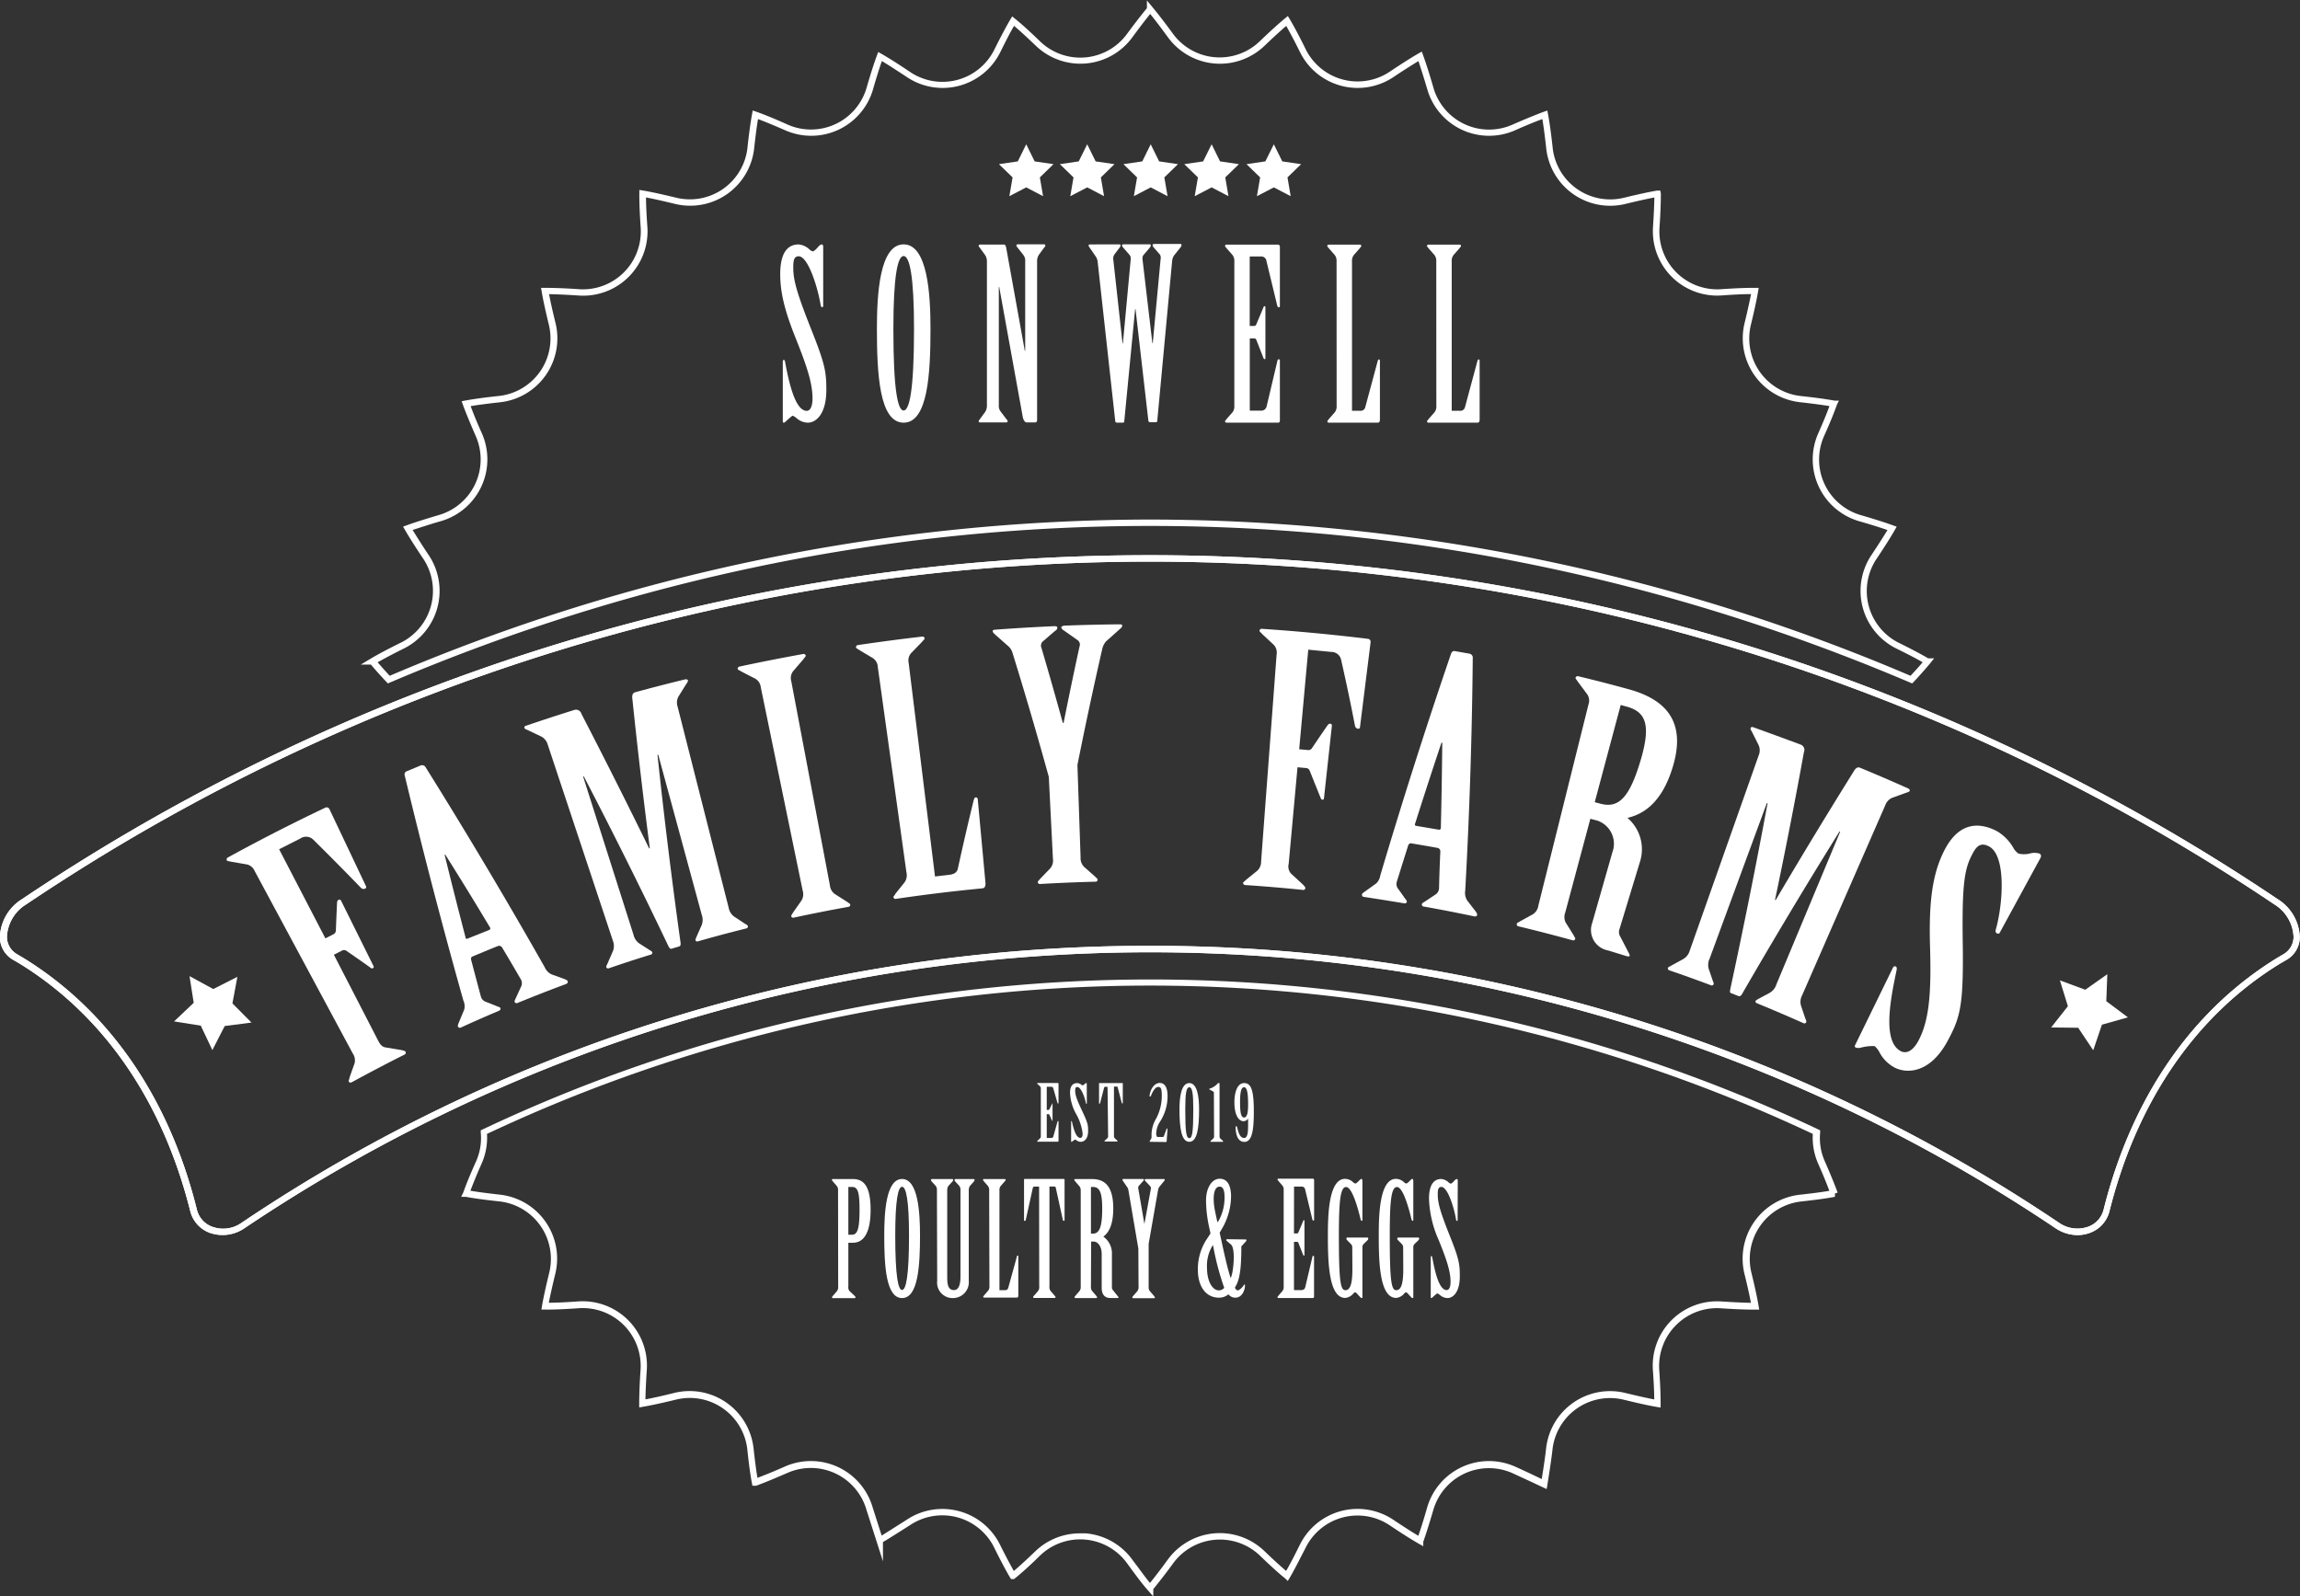 <svg id="Layer_1" data-name="Layer 1" xmlns="http://www.w3.org/2000/svg" viewBox="0 0 357.52 248.18"><rect x="0" y="0" width="357.52" height="248.18" fill="#333333" stroke="none"/><defs><style>.cls-1{fill:#fff;}</style></defs><title>logo_white</title><path class="cls-1" d="M324.19,243.63a6.17,6.17,0,0,1-3.43-1.07,252.38,252.38,0,0,0-281.52,0,6,6,0,0,1-5.42.71,4.84,4.84,0,0,1-3-3.34c-4.31-17.18-13.51-30.51-26.6-38.55l-1-.58a4.08,4.08,0,0,1-2-3.51,7.25,7.25,0,0,1,3.48-5.91h0a314.12,314.12,0,0,1,350.55,0,7.25,7.25,0,0,1,3.48,5.91,4.08,4.08,0,0,1-2,3.51l-1,.58c-13.09,8-22.29,21.37-26.59,38.55a4.83,4.83,0,0,1-3,3.34A5.58,5.58,0,0,1,324.19,243.63ZM180,198.66a252.45,252.45,0,0,1,141.32,43.07,5,5,0,0,0,4.51.6,3.79,3.79,0,0,0,2.4-2.65c4.37-17.44,13.72-31,27-39.15l1-.59a3.11,3.11,0,0,0,1.53-2.68,6.25,6.25,0,0,0-3-5.05,313.11,313.11,0,0,0-349.44,0h0a6.25,6.25,0,0,0-3,5.05,3.11,3.11,0,0,0,1.53,2.68l1,.59c13.32,8.18,22.67,21.72,27,39.16a3.79,3.79,0,0,0,2.4,2.65,4.94,4.94,0,0,0,4.51-.6A252.45,252.45,0,0,1,180,198.66Z" transform="translate(-1.24 -51.62)"/><path class="cls-1" d="M324.19,243.63a6.17,6.17,0,0,1-3.43-1.07,252.38,252.38,0,0,0-281.52,0,6,6,0,0,1-5.42.71,4.84,4.84,0,0,1-3-3.34c-4.31-17.18-13.51-30.51-26.6-38.55l-1-.58a4.08,4.08,0,0,1-2-3.51,7.25,7.25,0,0,1,3.48-5.91h0a314.12,314.12,0,0,1,350.55,0,7.25,7.25,0,0,1,3.48,5.91,4.08,4.08,0,0,1-2,3.51l-1,.58c-13.09,8-22.29,21.37-26.59,38.55a4.83,4.83,0,0,1-3,3.34A5.58,5.58,0,0,1,324.19,243.63ZM180,198.66a252.45,252.45,0,0,1,141.32,43.07,5,5,0,0,0,4.51.6,3.79,3.79,0,0,0,2.4-2.65c4.37-17.44,13.72-31,27-39.15l1-.59a3.11,3.11,0,0,0,1.53-2.68,6.25,6.25,0,0,0-3-5.05,313.11,313.11,0,0,0-349.44,0h0a6.25,6.25,0,0,0-3,5.05,3.11,3.11,0,0,0,1.53,2.68l1,.59c13.32,8.18,22.67,21.72,27,39.16a3.79,3.79,0,0,0,2.4,2.65,4.94,4.94,0,0,0,4.51-.6A252.45,252.45,0,0,1,180,198.66Z" transform="translate(-1.24 -51.62)"/><path class="cls-1" d="M298.47,157.87l-.32-.14c-76.19-32.46-160.11-32.46-236.3,0l-.32.14-.24-.26c-1-1.05-1.79-1.95-2.39-2.67H57.32l1.55-.93c1.09-.65,2.69-1.5,4.64-2.46a9,9,0,0,0,3.5-13.1c-1.2-1.79-2.18-3.33-2.82-4.45l-.3-.51.56-.2c1.22-.45,3-1,5-1.6a9,9,0,0,0,5.74-12.28c-.87-2-1.56-3.67-2-4.87L73,114l.57-.11c1.25-.23,3-.48,5.2-.71a9,9,0,0,0,7.78-11.1c-.51-2.1-.9-3.87-1.11-5.13l-.1-.58H86c1.26,0,3.07.06,5.23.21a9,9,0,0,0,9.6-9.6c-.15-2.16-.22-4-.21-5.24v-.59l.58.09c1.26.21,3,.6,5.13,1.11a9,9,0,0,0,11.1-7.78c.23-2.15.48-3.95.71-5.2l.11-.57.55.19c1.2.42,2.88,1.1,4.87,2a9,9,0,0,0,12.28-5.74c.6-2.07,1.15-3.81,1.6-5l.2-.55.51.29c1.11.63,2.65,1.61,4.45,2.82a9,9,0,0,0,13.1-3.49c1-2,1.82-3.56,2.47-4.65l.3-.5.45.37c1,.8,2.32,2,3.89,3.52a9,9,0,0,0,13.51-1.17c1.2-1.64,2.27-3,3.09-4v-1.2l.88,1.06c.83,1,1.94,2.43,3.2,4.16A9,9,0,0,0,197.1,58c1.56-1.5,2.91-2.72,3.88-3.52l.45-.37.3.5c.64,1.08,1.5,2.68,2.46,4.64a9,9,0,0,0,13.1,3.5c1.79-1.2,3.33-2.18,4.45-2.82l.51-.29.2.56c.44,1.21,1,2.94,1.59,5A9,9,0,0,0,236.34,71c2-.88,3.68-1.56,4.87-2l.55-.19.11.57c.24,1.25.48,3,.72,5.2a9,9,0,0,0,11.1,7.78c2.09-.51,3.86-.9,5.13-1.11h.5l.09.49c0,1.27-.06,3.08-.21,5.24a9,9,0,0,0,9.6,9.6c2.17-.15,4-.22,5.23-.21h.59l-.1.58c-.21,1.25-.59,3-1.11,5.14a9,9,0,0,0,7.78,11.1c2.15.23,3.95.48,5.2.71h.7l-.32.66c-.42,1.19-1.1,2.88-2,4.87a9,9,0,0,0,5.74,12.28c2.07.6,3.8,1.15,5,1.59l.56.2-.3.52c-.64,1.13-1.62,2.67-2.82,4.46a9,9,0,0,0,3.5,13.1c1.88.93,3.44,1.75,4.52,2.39h.92l-.66.82c-.62.75-1.47,1.72-2.54,2.86ZM180,132.39a301.86,301.86,0,0,1,118.22,24.29c.75-.8,1.38-1.5,1.88-2.1-1-.59-2.42-1.32-4.07-2.13a10,10,0,0,1-3.88-14.55c1-1.51,1.86-2.84,2.48-3.88-1.15-.4-2.65-.87-4.39-1.37A10,10,0,0,1,283.87,119c.74-1.68,1.34-3.13,1.75-4.25-1.23-.2-2.77-.4-4.55-.6a10,10,0,0,1-8.64-12.33c.43-1.77.77-3.31,1-4.48-1.19,0-2.75.08-4.56.21A10,10,0,0,1,258.19,86.9c.12-1.82.19-3.38.21-4.58-1.14.22-2.69.56-4.48,1a10,10,0,0,1-12.33-8.64c-.2-1.81-.4-3.37-.6-4.55-1.12.41-2.57,1-4.25,1.75a10,10,0,0,1-13.64-6.38c-.51-1.75-1-3.25-1.37-4.39-1,.62-2.37,1.47-3.87,2.48a10,10,0,0,1-14.55-3.88c-.81-1.65-1.54-3-2.13-4.06-.91.77-2.06,1.83-3.38,3.09a10,10,0,0,1-15-1.31c-1.06-1.45-2-2.7-2.77-3.64-.77.95-1.72,2.19-2.78,3.64a10,10,0,0,1-15,1.3c-1.32-1.26-2.47-2.32-3.38-3.09-.59,1-1.32,2.42-2.13,4.07a10,10,0,0,1-14.55,3.88c-1.51-1-2.84-1.86-3.87-2.48-.4,1.14-.87,2.65-1.37,4.39a10,10,0,0,1-13.64,6.38c-1.67-.73-3.12-1.33-4.24-1.75-.2,1.18-.4,2.73-.6,4.54a10,10,0,0,1-12.34,8.64c-1.76-.43-3.29-.77-4.47-1,0,1.19.08,2.76.21,4.57A10,10,0,0,1,91.15,97.56c-1.82-.12-3.38-.19-4.56-.21.22,1.18.56,2.71,1,4.48a10,10,0,0,1-8.64,12.33c-1.81.2-3.37.4-4.55.6.41,1.12,1,2.57,1.75,4.24a10,10,0,0,1-6.38,13.64c-1.74.5-3.24,1-4.39,1.37.62,1,1.47,2.37,2.48,3.88A10,10,0,0,1,64,152.45c-1.64.81-3,1.54-4.06,2.13.51.59,1.14,1.3,1.88,2.1A301.93,301.93,0,0,1,180,132.39Z" transform="translate(-1.24 -51.62)"/><polygon class="cls-1" points="84.74 45.23 84.75 45.23 84.75 45.23 84.74 45.23"/><polygon class="cls-1" points="84.75 45.73 84.74 44.73 84.75 44.73 84.75 45.73"/><path class="cls-1" d="M180.5,299.8l-.87-1c-.89-1-1.87-2.34-3-3.88l-.21-.29a9,9,0,0,0-13.51-1.18C161.34,295,160,296.2,159,297l-.14.11h-.46l-.15-.24c-.65-1.09-1.5-2.69-2.46-4.64a9,9,0,0,0-13.1-3.5c-2.43,1.54-3.6,2.28-4.2,2.62v3l-2.56-8a9,9,0,0,0-12.28-5.75c-2,.87-3.67,1.56-4.87,2l-.17,0h-.41l-.08-.41c-.24-1.25-.48-3-.71-5.2a9,9,0,0,0-11.1-7.78c-2.09.51-3.87.9-5.13,1.11l-.58.1v-.59c0-1.26.06-3.08.21-5.24a9,9,0,0,0-9.6-9.59c-2.16.15-4,.23-5.23.21H85.4l.09-.58c.22-1.26.6-3,1.12-5.13a9,9,0,0,0-7.78-11.11c-2.16-.23-4-.48-5.2-.71h-.7l.32-.66c.42-1.2,1.1-2.88,2-4.87a8.88,8.88,0,0,0,.72-4.46l0-.35.32-.15a242.8,242.8,0,0,1,207.56,0l.32.15,0,.35a8.88,8.88,0,0,0,.72,4.46c.88,2,1.56,3.68,2,4.87l-.42.15,0,.51c-1.25.24-3,.48-5.2.72a9,9,0,0,0-7.78,11.1c.52,2.11.9,3.88,1.11,5.14l.1.58H274c-1.26,0-3.07-.06-5.24-.21a9,9,0,0,0-9.6,9.6c.15,2.17.22,4,.21,5.24v.59l-.58-.09c-1.26-.21-3-.6-5.12-1.12a9,9,0,0,0-11.11,7.78c-.22,2-.79,5.42-.79,5.45l-.11.65-.59-.27-1.36-.64c-1-.47-2.16-1-3.39-1.57a9,9,0,0,0-12.28,5.74c-.59,2-1.13,3.73-1.56,4.93V292l-.75-.42c-1.13-.65-2.67-1.62-4.45-2.82a9,9,0,0,0-13.1,3.5c-1,1.94-1.81,3.55-2.46,4.64l-.3.5L201,297c-1-.8-2.32-2-3.89-3.52a9,9,0,0,0-13.51,1.18c-1.2,1.65-2.27,3-3.08,4ZM169.15,290c.29,0,.58,0,.87,0a10,10,0,0,1,7.21,4.06l.21.29c1,1.3,1.8,2.46,2.56,3.36.76-.94,1.72-2.19,2.78-3.65a10,10,0,0,1,15-1.31c1.32,1.27,2.48,2.33,3.38,3.09.59-1,1.32-2.43,2.13-4.06a10,10,0,0,1,14.55-3.88c1.5,1,2.83,1.86,3.87,2.48.4-1.14.87-2.64,1.37-4.39a10,10,0,0,1,13.64-6.38c1.24.55,2.42,1.11,3.42,1.59l.75.36c.18-1.08.52-3.29.68-4.74a10,10,0,0,1,12.34-8.64c1.76.43,3.29.77,4.47,1,0-1.19-.08-2.75-.21-4.57a10,10,0,0,1,10.67-10.66c1.82.12,3.38.19,4.57.21-.22-1.17-.56-2.71-1-4.48a10,10,0,0,1,8.65-12.33c1.81-.2,3.37-.4,4.54-.6-.41-1.12-1-2.57-1.75-4.25a10,10,0,0,1-.82-4.6,241.78,241.78,0,0,0-206.09,0,9.85,9.85,0,0,1-.83,4.6c-.74,1.67-1.33,3.13-1.75,4.24,1.22.2,2.76.4,4.55.6a10,10,0,0,1,8.64,12.34c-.43,1.76-.77,3.29-1,4.47,1.19,0,2.76-.08,4.57-.21a10,10,0,0,1,10.66,10.66c-.12,1.82-.19,3.38-.21,4.57,1.18-.22,2.71-.56,4.47-1a10,10,0,0,1,12.34,8.65c.2,1.81.4,3.37.6,4.55,1.12-.42,2.57-1,4.25-1.75A10,10,0,0,1,136.9,286l1.39,4.35,3.87-2.45a10,10,0,0,1,14.54,3.89c.81,1.64,1.54,3,2.13,4.06.91-.77,2.06-1.83,3.38-3.1A10,10,0,0,1,169.15,290Z" transform="translate(-1.24 -51.62)"/><path class="cls-1" d="M129.2,99.18a.17.17,0,0,1-.19.19c-.09,0-.16-.11-.19-.26-.5-3-2-7.65-3.43-7.65-.78,0-.84.78-.84,1.74,0,1.81.41,3.62,2.71,9.42,2.18,5.47,2.43,6.69,2.43,9.61,0,3.92-1.72,5.1-2.87,5.1a2.68,2.68,0,0,1-1.75-.7c-.34-.26-.53-.37-.62-.37s-.37.26-1,.81c-.12.11-.25.26-.37.26s-.16-.07-.16-.18v-9.31c0-.11,0-.26.16-.26s.16.15.19.26c.56,3,1.53,7.65,3.37,7.65.59,0,.9-.78.9-1.92,0-2.48-.94-5.17-2.71-9.61-1.68-4.21-2.31-7-2.31-9.72,0-3.51,1.28-4.62,2.87-4.62a2.86,2.86,0,0,1,1.75.85,1,1,0,0,0,.47.22c.12,0,.44-.26.72-.59s.47-.48.65-.48.22.19.22.41Z" transform="translate(-1.24 -51.62)"/><path class="cls-1" d="M145.88,102.73c0,7-.41,14.6-4.18,14.6s-4.15-7.61-4.15-14.6c0-5.32.41-13.12,4.15-13.12S145.88,97.41,145.88,102.73Zm-5.77,0c0,9.61.69,12.71,1.59,12.71s1.62-3.1,1.62-12.71c0-8.2-.69-11.31-1.62-11.31S140.11,94.56,140.11,102.77Z" transform="translate(-1.24 -51.62)"/><path class="cls-1" d="M154.65,92.27a1.78,1.78,0,0,0-.28-1l-.78-1.07c-.06-.11-.22-.22-.22-.37a.19.19,0,0,1,.19-.19h3.74c.22,0,.31.26.37.63l2.87,15.89h.06V92.27a1.42,1.42,0,0,0-.28-1l-.87-1.11c-.06-.11-.22-.22-.22-.37a.19.19,0,0,1,.19-.19h4.12a.19.19,0,0,1,.19.19c0,.15-.12.26-.22.37l-.78,1.07a1.78,1.78,0,0,0-.28,1v24.65c0,.26-.09.41-.31.41h-1.31c-.28,0-.53-.37-.62-.92l-3.65-20.14h-.06v18.4a1.42,1.42,0,0,0,.31,1l.84,1.11c.09.11.22.22.22.37a.19.19,0,0,1-.19.18h-4.12a.19.19,0,0,1-.19-.18c0-.15.16-.26.22-.37l.78-1.07a1.78,1.78,0,0,0,.28-1Z" transform="translate(-1.24 -51.62)"/><path class="cls-1" d="M175.17,89.61c.12,0,.25,0,.25.15a.54.54,0,0,1-.16.37l-.81,1.07a1.16,1.16,0,0,0-.16.74L175.73,105h.06L177,91.94a.91.91,0,0,0-.16-.67l-1-1.15a.59.59,0,0,1-.19-.37c0-.11.09-.15.25-.15h4c.13,0,.22,0,.22.15a.61.61,0,0,1-.19.41l-1,1.18a1.1,1.1,0,0,0-.09.63l1.53,13h.06l1.22-13.08a1,1,0,0,0-.09-.67l-1-1.15a.55.55,0,0,1-.16-.37c0-.11.16-.15.28-.15h4c.12,0,.22,0,.22.15a.51.51,0,0,1-.12.33l-1.06,1.33a1.91,1.91,0,0,0-.28.85l-2.31,24.83c0,.15-.09.22-.25.22H180a.25.25,0,0,1-.25-.22l-2-17.37h-.06L176,117.11c0,.15-.09.22-.25.22h-.9a.25.25,0,0,1-.25-.22l-2.74-24.83a1.79,1.79,0,0,0-.34-.85l-.84-1.22c-.12-.18-.22-.3-.22-.44s.13-.15.25-.15Z" transform="translate(-1.24 -51.62)"/><path class="cls-1" d="M195.5,102.29h.69a.34.34,0,0,0,.34-.26l1.09-2.59c.06-.15.09-.22.19-.22s.13.07.13.22v7.83c0,.11,0,.18-.12.18s-.16-.11-.22-.26l-1.06-2.7a.34.34,0,0,0-.34-.26h-.69v11.23h1.78a.83.83,0,0,0,.84-.67l1.68-7.1c0-.15.13-.22.22-.22s.16.11.16.22V117c0,.18-.09.33-.25.33h-8.08a.2.2,0,0,1-.19-.22c0-.11.16-.19.22-.33l.94-1.07a1.52,1.52,0,0,0,.28-1V92.27a1.52,1.52,0,0,0-.28-1l-.94-1.07c-.06-.11-.22-.22-.22-.33a.2.2,0,0,1,.19-.22h8.08c.12,0,.25.15.25.33v9.2c0,.15-.06.22-.16.22s-.22-.11-.25-.26l-1.68-6.95a.8.8,0,0,0-.81-.7H195.5Z" transform="translate(-1.24 -51.62)"/><path class="cls-1" d="M209,92.27a1.51,1.51,0,0,0-.28-1l-.94-1.07c-.06-.11-.22-.22-.22-.33a.2.2,0,0,1,.19-.22h4.9a.2.2,0,0,1,.19.22c0,.11-.16.22-.22.33l-.94,1.07a1.51,1.51,0,0,0-.28,1v23.21h1.25a.73.73,0,0,0,.81-.55l1.93-7.17c.06-.15.06-.26.19-.26s.16.11.16.26v9.05c0,.33-.09.52-.34.52h-7.64a.2.2,0,0,1-.19-.22c0-.11.16-.19.22-.33l.94-1.07a1.52,1.52,0,0,0,.28-1Z" transform="translate(-1.24 -51.62)"/><path class="cls-1" d="M224.5,92.27a1.52,1.52,0,0,0-.28-1l-.94-1.07c-.06-.11-.22-.22-.22-.33a.2.2,0,0,1,.19-.22h4.9a.2.2,0,0,1,.19.22c0,.11-.16.22-.22.33l-.94,1.07a1.51,1.51,0,0,0-.28,1v23.21h1.25a.73.73,0,0,0,.81-.55l1.93-7.17c.06-.15.06-.26.19-.26s.16.11.16.26v9.05c0,.33-.09.52-.34.52h-7.64a.2.2,0,0,1-.19-.22c0-.11.16-.19.22-.33l.94-1.07a1.52,1.52,0,0,0,.28-1Z" transform="translate(-1.24 -51.62)"/><polygon class="cls-1" points="159.52 22.43 160.83 25.09 163.76 25.52 161.64 27.58 162.14 30.5 159.52 29.13 156.9 30.5 157.4 27.58 155.28 25.52 158.21 25.09 159.52 22.43"/><polygon class="cls-1" points="169 22.43 170.31 25.09 173.24 25.52 171.12 27.58 171.62 30.5 169 29.13 166.37 30.5 166.87 27.58 164.75 25.52 167.68 25.09 169 22.43"/><polygon class="cls-1" points="178.87 22.43 180.18 25.09 183.11 25.52 180.99 27.58 181.49 30.5 178.87 29.13 176.25 30.5 176.75 27.58 174.63 25.52 177.56 25.09 178.87 22.43"/><polygon class="cls-1" points="188.34 22.43 189.65 25.09 192.58 25.52 190.46 27.58 190.96 30.5 188.34 29.13 185.71 30.5 186.21 27.58 184.09 25.52 187.02 25.09 188.34 22.43"/><polygon class="cls-1" points="198.01 22.43 199.32 25.09 202.25 25.52 200.13 27.58 200.63 30.5 198.01 29.13 195.38 30.5 195.88 27.58 193.76 25.52 196.69 25.09 198.01 22.43"/><polygon class="cls-1" points="29.46 151.75 33.15 153.76 36.9 151.86 36.13 155.99 39.09 158.97 34.93 159.51 33.01 163.25 31.21 159.45 27.06 158.79 30.11 155.9 29.46 151.75"/><polygon class="cls-1" points="327.57 151.45 327.41 155.65 330.77 158.16 326.73 159.3 325.38 163.28 323.04 159.78 318.84 159.73 321.44 156.43 320.2 152.41 324.14 153.87 327.57 151.45"/><path class="cls-1" d="M51.82,197.5l1.2-.61a.68.68,0,0,0,.43-.64q.08-2.1.18-4.2c0-.25.06-.44.22-.53a.29.29,0,0,1,.42.15l5,10.08c.09.19.09.31-.07.39s-.28,0-.49-.17q-1.8-1.28-3.62-2.53a.67.67,0,0,0-.76,0l-1.19.61L60,213.36c.29.57.59,1,1.14,1.09l2.57.43c.22.07.5.11.57.25a.32.32,0,0,1-.16.44q-4.14,2.08-8.22,4.31a.32.32,0,0,1-.45-.12c-.08-.14.12-.37.12-.61q.38-1.09.77-2.17a1.87,1.87,0,0,0-.25-1.56L40.81,187a1.73,1.73,0,0,0-1.22-1l-2.46-.42c-.19-.08-.56-.06-.63-.2a.35.35,0,0,1,.19-.47q7.46-4.09,15.08-7.71a.48.48,0,0,1,.68.21l5.69,12a.27.27,0,0,1-.17.37.57.57,0,0,1-.61-.12q-3.67-3.8-7.44-7.52a1.59,1.59,0,0,0-2-.16l-3.29,1.67Z" transform="translate(-1.24 -51.62)"/><path class="cls-1" d="M79.3,198.94a.54.54,0,0,0-.66-.25q-2,.81-4,1.65c-.16.07-.2.26-.17.48q.75,2.86,1.52,5.72a1.16,1.16,0,0,0,.64.77l1.62.64c.31.16.7.22.77.37s0,.34-.24.45q-3,1.26-5.91,2.6a.32.32,0,0,1-.44-.15c-.07-.15.05-.43.14-.65l.83-2a2.13,2.13,0,0,0-.13-1.4q-4.9-17.4-9.12-35a.52.52,0,0,1,.29-.64l2.22-.92a.63.63,0,0,1,.76.32Q77,186.27,85.92,202A2.15,2.15,0,0,0,87,203.11l2,.72c.21.09.43.18.48.33s0,.34-.26.44q-3.77,1.4-7.5,2.93c-.26.11-.42,0-.48-.15s.09-.38.18-.59l.87-1.9a1.23,1.23,0,0,0-.13-1.09Q80.75,201.36,79.3,198.94Zm-2-2.75a.27.27,0,0,0,.08-.43Q74,190.1,70.46,184.49l-.11,0q1.58,6.44,3.25,12.84c0,.22.18.27.29.22Z" transform="translate(-1.24 -51.62)"/><path class="cls-1" d="M90.49,162a.87.87,0,0,1,1.13.6Q97,173,102.14,183.5l.11,0q-1.5-11.57-2.71-23.2c-.08-.53,0-.94.44-1.06q3.87-1.06,7.76-2c.25-.06.41.06.44.17s-.16.42-.31.62l-1.17,1.88a2,2,0,0,0-.13,1.57l7.94,31.27a2.18,2.18,0,0,0,.8,1.33L117,195.2c.2.12.45.22.5.42a.31.31,0,0,1-.26.34q-3.76.93-7.5,2c-.27.07-.36-.06-.39-.17s.11-.42.22-.67l.75-1.7a2.3,2.3,0,0,0,0-1.59l-6.76-24.87-.12,0q1.56,14.69,3.6,29.29c0,.27,0,.46-.31.53l-1.17.35c-.16,0-.27-.14-.4-.38Q98.83,185.46,92,172.34l-.12,0,7.82,24.55a2.3,2.3,0,0,0,.84,1.35l1.55,1c.22.15.48.24.55.44a.31.31,0,0,1-.24.35q-3.26,1-6.51,2.12a.31.31,0,0,1-.4-.14c-.07-.2.14-.44.2-.63l.83-1.91a2.2,2.2,0,0,0,0-1.57L86.37,167.35a2,2,0,0,0-1-1.23l-2-.95c-.17-.11-.53-.16-.6-.36s0-.29.28-.38Q86.74,163.17,90.49,162Z" transform="translate(-1.24 -51.62)"/><path class="cls-1" d="M119.5,158.47a1.75,1.75,0,0,0-.86-1.34L116.45,156c-.16-.13-.5-.22-.54-.37a.34.34,0,0,1,.31-.39q4.91-1.05,9.84-1.94a.34.34,0,0,1,.43.25c0,.16-.26.37-.36.55l-1.6,1.86a1.75,1.75,0,0,0-.29,1.57l6,31.71a1.89,1.89,0,0,0,.77,1.37l1.92,1.22c.14.14.44.25.47.4a.31.31,0,0,1-.27.37q-4.26.76-8.51,1.68a.31.31,0,0,1-.39-.24c0-.16.2-.37.28-.55l1.31-1.86a1.9,1.9,0,0,0,.19-1.56Z" transform="translate(-1.24 -51.62)"/><path class="cls-1" d="M137.69,155.33a1.76,1.76,0,0,0-.77-1.4l-2.11-1.25c-.15-.14-.49-.25-.51-.41a.34.34,0,0,1,.33-.37q5-.74,9.92-1.31a.34.34,0,0,1,.42.27c0,.16-.28.35-.39.53l-1.71,1.76a1.76,1.76,0,0,0-.38,1.55l4.09,33.18,2.21-.26c.66-.08,1.2-.29,1.35-1q1.16-5.32,2.46-10.63c.1-.22.08-.38.31-.4s.3.13.32.34l1.2,13c0,.48-.1.76-.53.8q-6.71.64-13.4,1.63a.31.31,0,0,1-.38-.27c0-.16.23-.3.31-.53l1.42-1.77a1.9,1.9,0,0,0,.29-1.55Z" transform="translate(-1.24 -51.62)"/><path class="cls-1" d="M164.27,172.4q-2.66-9.65-5.63-19.24a2.23,2.23,0,0,0-.77-1.17l-1.9-1.68c-.14-.15-.41-.34-.42-.55s.17-.23.43-.25q4.54-.34,9.09-.54c.32,0,.51,0,.52.24s-.17.38-.42.55l-1.89,1.63a.93.93,0,0,0-.14,1q1.71,5.8,3.31,11.62h.12q1.18-5.94,2.47-11.86a.84.84,0,0,0-.28-1l-2.08-1.47c-.26-.15-.46-.35-.47-.51s.24-.28.56-.29q4.2-.16,8.4-.2c.32,0,.51,0,.51.21s-.19.37-.44.59l-2.06,1.84a2.65,2.65,0,0,0-.61,1.23q-2.06,9-3.85,18l.49,14.37a1.9,1.9,0,0,0,.55,1.47l1.7,1.5c.12.16.39.31.4.47a.31.31,0,0,1-.32.33q-4.32.11-8.63.36a.31.31,0,0,1-.35-.3c0-.16.26-.34.36-.5l1.57-1.63a1.9,1.9,0,0,0,.42-1.51Z" transform="translate(-1.24 -51.62)"/><path class="cls-1" d="M203.19,168.1l1.31.12a.66.66,0,0,0,.69-.31q1.16-1.73,2.35-3.45c.14-.2.28-.35.46-.33a.28.28,0,0,1,.27.35l-1.22,11.17c0,.21-.09.31-.27.29s-.21-.18-.31-.41q-.81-2-1.64-4.08a.65.65,0,0,0-.61-.43l-1.29-.12-1.37,15a1.67,1.67,0,0,0,.36,1.53l1.89,1.74c.15.18.35.36.34.52a.31.31,0,0,1-.36.28q-4.49-.46-9-.76a.31.31,0,0,1-.31-.34c0-.16.29-.25.42-.45l1.76-1.42a1.9,1.9,0,0,0,.61-1.45l2.41-32.17a1.76,1.76,0,0,0-.46-1.53l-1.79-1.67c-.12-.17-.42-.35-.41-.51a.34.34,0,0,1,.4-.29q8.23.55,16.42,1.55a.47.47,0,0,1,.45.54l-1.65,13.21a.27.27,0,0,1-.33.23.56.56,0,0,1-.44-.43q-1-5.17-2.17-10.33a1.55,1.55,0,0,0-1.52-1.18l-3.58-.35Z" transform="translate(-1.24 -51.62)"/><path class="cls-1" d="M225.13,184a.54.54,0,0,0-.42-.56q-2.08-.38-4.17-.72c-.17,0-.31.11-.4.31q-.89,2.82-1.77,5.65a1.17,1.17,0,0,0,.12,1l1,1.4c.18.3.47.56.44.72s-.16.3-.43.25q-3.13-.52-6.27-1a.31.31,0,0,1-.28-.36c0-.16.27-.34.46-.47l1.75-1.26a2.15,2.15,0,0,0,.64-1.25q5.14-17.32,11-34.48c.11-.25.27-.44.58-.39l2.33.41a.63.63,0,0,1,.46.68Q230,172.06,229,190.1a2.16,2.16,0,0,0,.32,1.53l1.3,1.68c.13.19.26.38.23.54s-.17.29-.45.23q-3.89-.82-7.81-1.52c-.27,0-.35-.23-.33-.38s.27-.28.47-.4l1.73-1.15a1.24,1.24,0,0,0,.47-1Q225,186.81,225.13,184Zm-.21-3.39c.17,0,.31-.11.29-.33q.16-6.6.22-13.21l-.12,0q-2.1,6.28-4.1,12.59c-.09.2,0,.32.12.34Z" transform="translate(-1.24 -51.62)"/><path class="cls-1" d="M244.54,193.51a1.89,1.89,0,0,0,.1,1.57l1.21,1.93c.06.18.29.41.25.57a.31.31,0,0,1-.41.22q-4.2-1.16-8.42-2.17a.31.31,0,0,1-.25-.39c0-.16.34-.25.49-.38l2-1.1a1.89,1.89,0,0,0,.85-1.32l7.8-31.31a1.75,1.75,0,0,0-.2-1.58l-1.49-2c-.09-.19-.36-.41-.32-.57a.34.34,0,0,1,.45-.22q3.89.93,7.76,2c6.46,1.75,8.91,5.62,6.86,12.22-1.74,5.65-4.7,7.25-7,7.79a6.42,6.42,0,0,1,1.95,6.8l-3.24,10.65a1.37,1.37,0,0,0,.2,1.06l1.17,2.26c.15.27.3.54.25.69s-.31.07-.58,0l-2.76-.85a3.23,3.23,0,0,1-2.47-4.28l3.14-11a3.79,3.79,0,0,0-2.43-4.93l-1-.26Zm4.59-17.18.87.23c2.84.77,4.56-.88,6.34-7,1.5-5.22.77-7.27-2.25-8.09l-.92-.25Z" transform="translate(-1.24 -51.62)"/><path class="cls-1" d="M281.12,167.37a.87.87,0,0,1,.53,1.17q-2.09,11.53-4.5,23l.11,0q5.92-10.05,12.13-20c.26-.47.58-.74,1-.56q3.74,1.55,7.45,3.21c.24.11.29.3.25.4s-.39.23-.63.3l-2.1.76a2,2,0,0,0-1.07,1.16l-12.93,29.56a2.16,2.16,0,0,0-.18,1.55l.67,2c.09.21.23.45.14.65a.31.31,0,0,1-.42.11q-3.59-1.6-7.22-3.09c-.26-.11-.25-.28-.21-.37s.35-.26.58-.39l1.64-.88a2.29,2.29,0,0,0,1-1.27l9.93-23.78-.12,0q-7.81,12.55-15.18,25.32c-.15.23-.31.33-.57.23l-1.14-.45c-.16-.06-.13-.28-.09-.55Q273.31,191,276,176.48l-.12,0L267,200.62a2.3,2.3,0,0,0-.16,1.59l.6,1.76c.08.26.24.49.16.69a.31.31,0,0,1-.41.13q-3.22-1.21-6.46-2.32a.31.31,0,0,1-.23-.36c.07-.2.38-.26.54-.38l1.83-1a2.2,2.2,0,0,0,1-1.24l10.74-30.42a2,2,0,0,0,0-1.6l-1-2c-.07-.19-.32-.45-.25-.65s.21-.21.45-.13Q277.43,166,281.12,167.37Z" transform="translate(-1.24 -51.62)"/><path class="cls-1" d="M312.07,196.65c-.08.14-.24.17-.46.05a.43.43,0,0,1-.15-.51c1.2-4.26,1.61-11.65-1.07-13-1.45-.74-2.06.21-2.68,1.44-1.2,2.33-1.52,5.05-1.36,14.57.08,9-.45,10.71-2.45,14.4-2.73,4.93-6.28,4.93-8.13,4a5.69,5.69,0,0,1-2.36-2.35,3.21,3.21,0,0,0-.77-1,7,7,0,0,0-2.14.24,1.45,1.45,0,0,1-.77,0c-.2-.1-.21-.22-.14-.36l5.89-12.06c.07-.14.22-.31.43-.2s.17.32.16.49c-.9,4.31-2.33,11.13.64,12.68,1,.5,2-.22,2.76-1.67,1.66-3.15,2-7.4,1.78-14.66-.2-6.9.38-11.1,2.08-14.59,2.19-4.56,5.31-4.83,8.28-3.31a7.16,7.16,0,0,1,2.68,2.77,2.7,2.7,0,0,0,.71.74,3.78,3.78,0,0,0,1.73,0,2.66,2.66,0,0,1,1.54,0c.29.16.28.45.12.73Z" transform="translate(-1.24 -51.62)"/><path class="cls-1" d="M163.95,224.17h.27a.13.13,0,0,0,.13-.08l.43-.85s0-.07.07-.07,0,0,0,.07v2.58s0,.06,0,.06-.06,0-.09-.08l-.41-.89a.13.13,0,0,0-.13-.08h-.27v3.7h.69a.32.32,0,0,0,.33-.22l.66-2.34a.09.09,0,0,1,.09-.07.07.07,0,0,1,.06.07V229a.1.1,0,0,1-.1.11h-3.15a.07.07,0,0,1-.07-.07s.06-.06.09-.11l.37-.35a.44.44,0,0,0,.11-.34v-7.38a.44.44,0,0,0-.11-.34l-.37-.35s-.09-.07-.09-.11a.07.07,0,0,1,.07-.07h3.15a.11.11,0,0,1,.1.11v3s0,.07-.06.07a.1.1,0,0,1-.1-.08l-.66-2.29a.3.3,0,0,0-.32-.23h-.69Z" transform="translate(-1.24 -51.62)"/><path class="cls-1" d="M170.18,223.15s0,.06-.07.06-.06,0-.07-.08c-.19-1-.78-2.52-1.34-2.52-.3,0-.33.26-.33.57,0,.6.16,1.19,1.06,3.1s.95,2.2.95,3.17c0,1.29-.67,1.68-1.12,1.68a1.15,1.15,0,0,1-.68-.23.68.68,0,0,0-.24-.12s-.15.09-.39.27c0,0-.1.08-.15.08s-.06,0-.06-.06V226s0-.09.06-.09.06,0,.07.09c.22,1,.6,2.52,1.31,2.52.23,0,.35-.26.35-.63a8,8,0,0,0-1.06-3.17,7.34,7.34,0,0,1-.9-3.2c0-1.16.5-1.52,1.12-1.52a1.21,1.21,0,0,1,.68.28.44.44,0,0,0,.18.07.67.67,0,0,0,.28-.19c.11-.1.18-.16.26-.16s.08.06.08.13Z" transform="translate(-1.24 -51.62)"/><path class="cls-1" d="M173.4,220.58H173c-.07,0-.11.06-.13.13l-.63,2.42a.09.09,0,0,1-.1.07s-.06,0-.06-.08V220a.06.06,0,0,1,.06,0h3.57a.06.06,0,0,1,.06,0v3.08c0,.06,0,.08-.06.08a.09.09,0,0,1-.1-.07l-.63-2.42c0-.07-.06-.13-.13-.13h-.45v7.67a.44.44,0,0,0,.1.34l.37.35s.09.07.09.11a.06.06,0,0,1-.07.07h-1.89a.06.06,0,0,1-.07-.07s0-.07.09-.11l.37-.35a.44.44,0,0,0,.1-.34Z" transform="translate(-1.24 -51.62)"/><path class="cls-1" d="M180,229.13c-.07,0-.07-.07,0-.17l.24-.44c0-.18,0-.41,0-.66a5.08,5.08,0,0,1,.71-2.34,7.42,7.42,0,0,0,.88-3.59c0-1-.11-1.33-.55-1.33-.61,0-1.08,1.24-1.12,1.36s-.06.12-.15.12-.09-.06-.07-.16c.13-1.07.8-1.94,1.57-1.94s1.22.68,1.22,2a7.31,7.31,0,0,1-1.16,4,3.45,3.45,0,0,0-.6,1.79.89.89,0,0,0,.15.61H182c.09,0,.13-.07.17-.17l.38-1c0-.07.07-.15.11-.15s.06,0,.06.11l-.13,1.88a.11.11,0,0,1-.11.11Z" transform="translate(-1.24 -51.62)"/><path class="cls-1" d="M187.63,224.08c0,2.95-.3,5.05-1.52,5.05s-1.53-2.11-1.53-5.05c0-2,.3-4.08,1.53-4.08S187.63,222.11,187.63,224.08Zm-.9,0c0-2.58-.17-3.43-.62-3.43s-.63.85-.63,3.43c0,3.63.17,4.48.63,4.48S186.73,227.67,186.73,224Z" transform="translate(-1.24 -51.62)"/><path class="cls-1" d="M189.93,221.47a.15.15,0,0,0-.09-.15l-.55-.3s-.06,0-.06-.08,0-.07.12-.1a2.64,2.64,0,0,0,1.14-.75s.06-.09.11-.09h.15a.07.07,0,0,1,.06.06c0,.29,0,.74,0,1.33v6.87a.44.44,0,0,0,.11.34l.37.35s.08.07.08.11,0,.07-.07.07h-1.83a.07.07,0,0,1-.07-.07s0-.07.08-.11l.37-.35a.44.44,0,0,0,.11-.34Z" transform="translate(-1.24 -51.62)"/><path class="cls-1" d="M196.14,224.46c0,2.92-.29,4.68-1.47,4.68s-1.36-1.49-1.36-2.29c0-.08,0-.13.1-.13s.1,0,.12.13c.21.74.41,1.68,1.1,1.68s.62-1.36.62-3h0a.94.94,0,0,1-.68.4c-.9,0-1.45-1.18-1.45-2.93,0-1.46.4-3,1.52-3S196.14,221.19,196.14,224.46ZM194,222.95c0,1.53.12,2.4.62,2.4s.63-.84.63-2c0-1.85-.17-2.7-.63-2.7S194,221.46,194,222.95Z" transform="translate(-1.24 -51.62)"/><path class="cls-1" d="M131.51,236.69a1,1,0,0,0-.19-.69l-.62-.71c0-.07-.15-.15-.15-.22a.13.13,0,0,1,.13-.15h3.14c1.62,0,2.75,1,2.75,4.79,0,3.18-.87,5.11-2.75,5.11h-.71v6.83a.88.88,0,0,0,.19.69l.77.72c.06.07.15.15.15.22a.13.13,0,0,1-.12.15h-3.41a.13.13,0,0,1-.12-.15c0-.07.1-.12.15-.22l.62-.72a1,1,0,0,0,.19-.69Zm1.6,6.88h.6c.87,0,1.14-1.13,1.14-3.87s-.27-3.55-1.14-3.55h-.6Z" transform="translate(-1.24 -51.62)"/><path class="cls-1" d="M144.25,243.67c0,4.66-.27,9.75-2.79,9.75s-2.77-5.08-2.77-9.75c0-3.55.27-8.76,2.77-8.76S144.25,240.12,144.25,243.67Zm-3.85,0c0,6.42.46,8.49,1.06,8.49s1.08-2.07,1.08-8.49c0-5.48-.46-7.55-1.08-7.55S140.4,238.22,140.4,243.69Z" transform="translate(-1.24 -51.62)"/><path class="cls-1" d="M146.88,236.69a1.09,1.09,0,0,0-.17-.69l-.65-.71a.36.36,0,0,1-.1-.22.13.13,0,0,1,.13-.15h3.18a.13.13,0,0,1,.13.15.36.36,0,0,1-.1.22l-.65.71a1.25,1.25,0,0,0-.17.69v13.42c0,1.09.08,2.07,1.06,2.07.77,0,1-1,1-2.07V236.69a1.09,1.09,0,0,0-.17-.69l-.65-.71a.36.36,0,0,1-.1-.22.13.13,0,0,1,.13-.15h2.85a.13.13,0,0,1,.13.15.36.36,0,0,1-.1.22L152,236a1.25,1.25,0,0,0-.17.69v14.06a2.46,2.46,0,0,1-2.41,2.67,2.4,2.4,0,0,1-2.5-2.67Z" transform="translate(-1.24 -51.62)"/><path class="cls-1" d="M155,236.69a1,1,0,0,0-.19-.69l-.62-.71c0-.07-.15-.15-.15-.22a.13.13,0,0,1,.12-.15h3.27a.13.13,0,0,1,.13.15c0,.07-.1.15-.15.22l-.62.71a1,1,0,0,0-.19.69v15.5h.83a.49.49,0,0,0,.54-.37L159.3,247c0-.1,0-.17.13-.17s.1.07.1.17v6c0,.22-.06.35-.23.35h-5.1a.13.13,0,0,1-.12-.15c0-.07.1-.12.15-.22l.62-.72a1,1,0,0,0,.19-.69Z" transform="translate(-1.24 -51.62)"/><path class="cls-1" d="M162.76,236.09H162c-.12,0-.19.12-.23.27l-1.08,4.91a.17.17,0,0,1-.17.15c-.08,0-.1,0-.1-.17V235a.1.1,0,0,1,.1-.1h6.1a.1.1,0,0,1,.1.1v6.24c0,.12,0,.17-.1.17a.16.16,0,0,1-.17-.15l-1.08-4.91c0-.15-.1-.27-.23-.27h-.77v15.54a1,1,0,0,0,.17.69l.62.72c.06.07.15.15.15.22s0,.15-.12.15h-3.23c-.1,0-.12-.07-.12-.15s.08-.15.15-.22l.62-.72a1,1,0,0,0,.17-.69Z" transform="translate(-1.24 -51.62)"/><path class="cls-1" d="M170.82,251.64a1,1,0,0,0,.19.69l.62.72c0,.07.15.15.15.22a.13.13,0,0,1-.12.15h-3.27a.13.13,0,0,1-.12-.15c0-.07.1-.15.15-.22l.62-.72a1,1,0,0,0,.19-.69v-15A1,1,0,0,0,169,236l-.62-.71c0-.07-.15-.15-.15-.22a.13.13,0,0,1,.13-.15H171c2.16,0,3.29,1.36,3.29,4.56,0,2.74-.81,3.85-1.54,4.39a3.19,3.19,0,0,1,1.33,2.76v5.16a.7.7,0,0,0,.19.44l.67.84c.08.1.17.2.17.27s-.1.07-.21.07h-1.08c-1,0-1.33-.74-1.33-1.58v-5.3c0-1.09-.56-1.9-1.29-1.9h-.35Zm0-8.24h.31c1,0,1.44-1,1.44-3.92,0-2.52-.42-3.33-1.44-3.33h-.31Z" transform="translate(-1.24 -51.62)"/><path class="cls-1" d="M178.19,245.74l-1.54-9.05a1.2,1.2,0,0,0-.23-.57l-.58-.84a.64.64,0,0,1-.12-.27c0-.07.06-.1.15-.1h3c.1,0,.17,0,.17.12a.39.39,0,0,1-.15.25l-.64.71a.56.56,0,0,0-.06.47l.94,5.45h0l1-5.45A.5.5,0,0,0,180,236l-.67-.71a.39.39,0,0,1-.15-.25c0-.1.08-.12.19-.12h2.75c.1,0,.17,0,.17.1a.44.44,0,0,1-.15.27l-.69.84a1.44,1.44,0,0,0-.21.57L179.79,245v6.66a1,1,0,0,0,.19.69l.63.72c0,.07.15.15.15.22a.13.13,0,0,1-.12.15h-3.27a.13.13,0,0,1-.12-.15c0-.07.1-.15.15-.22l.63-.72a1,1,0,0,0,.19-.69Z" transform="translate(-1.24 -51.62)"/><path class="cls-1" d="M194.86,244.31c.08,0,.13,0,.13.12a.31.31,0,0,1-.12.22l-.67.74c0,3.68-.29,5.3-1,6.39.1.25.23.44.46.44s.77-.52.92-.81c.06-.12.19-.12.19,0,0,.76-.44,1.95-1.5,1.95a1.37,1.37,0,0,1-1.08-.52,2.25,2.25,0,0,1-1.46.52c-2.08,0-3.29-1.78-3.29-4.34A8.49,8.49,0,0,1,189,244l.4-.62-.21-1a19.75,19.75,0,0,1-.48-4.15c0-1.92.9-3.36,2.12-3.36s1.77,1.06,1.77,2.79a10.23,10.23,0,0,1-1.5,5.13l-.27.47.19.86c.42,1.95,1,4.66,1.52,6.19.42-.74.79-4.49.08-5.18l-.62-.54c-.08-.07-.15-.12-.15-.2a.13.13,0,0,1,.15-.12Zm-5.08.86a6,6,0,0,0-.92,3.55c0,2.17.9,3.5,1.81,3.5a1.07,1.07,0,0,0,.87-.39,41.31,41.31,0,0,1-1.52-5.48Zm.92-3.82a7.48,7.48,0,0,0,.89-3.55c0-.89-.12-1.7-.77-1.7-1,0-1.12,1.95-.67,4l.33,1.55Z" transform="translate(-1.24 -51.62)"/><path class="cls-1" d="M202.38,243.37h.46a.23.23,0,0,0,.23-.17l.73-1.73c0-.1.06-.15.13-.15s.08,0,.08.15v5.23c0,.07,0,.12-.08.12s-.1-.07-.15-.17l-.71-1.8a.23.23,0,0,0-.23-.17h-.46v7.5h1.19a.56.56,0,0,0,.56-.44l1.12-4.74c0-.1.08-.15.15-.15s.1.07.1.15v6.19c0,.12-.06.22-.17.22h-5.39a.13.13,0,0,1-.12-.15c0-.07.1-.12.15-.22l.62-.72a1,1,0,0,0,.19-.69v-15a1,1,0,0,0-.19-.69l-.62-.71c0-.07-.15-.15-.15-.22a.13.13,0,0,1,.13-.15h5.39c.08,0,.17.1.17.22v6.14c0,.1,0,.15-.1.15s-.15-.07-.17-.17l-1.12-4.64a.53.53,0,0,0-.54-.47h-1.19Z" transform="translate(-1.24 -51.62)"/><path class="cls-1" d="M211.44,245.54a.7.7,0,0,0-.23-.54l-.58-.59a.33.33,0,0,1-.1-.25c0-.1.06-.15.17-.15h3.08a.14.14,0,0,1,.15.15.42.42,0,0,1-.1.25l-.6.59a.66.66,0,0,0-.21.54v7.75c0,.07,0,.12-.1.12a.3.3,0,0,1-.21-.1l-.62-.67a.27.27,0,0,0-.21-.1.31.31,0,0,0-.21.1,1.91,1.91,0,0,1-1.31.76c-2.6,0-2.71-5.63-2.71-9.75,0-3,.1-8.76,2.66-8.76a1.84,1.84,0,0,1,1.31.57.61.61,0,0,0,.31.15c.1,0,.31-.17.52-.39s.31-.32.42-.32.15.17.15.42v5.92c0,.1,0,.17-.1.17s-.15-.1-.19-.25c-.44-1.85-1.33-5-2.25-5s-1.12,2.34-1.12,7.55c0,7.11.25,8.49,1,8.49s1.1-.94,1.1-3.28Z" transform="translate(-1.24 -51.62)"/><path class="cls-1" d="M219.35,245.54a.7.7,0,0,0-.23-.54l-.58-.59a.32.32,0,0,1-.1-.25c0-.1.06-.15.17-.15h3.08a.14.14,0,0,1,.15.15.43.43,0,0,1-.1.25l-.6.59a.66.66,0,0,0-.21.54v7.75c0,.07,0,.12-.1.12a.3.3,0,0,1-.21-.1l-.62-.67a.27.27,0,0,0-.21-.1.31.31,0,0,0-.21.1,1.91,1.91,0,0,1-1.31.76c-2.6,0-2.71-5.63-2.71-9.75,0-3,.1-8.76,2.66-8.76a1.84,1.84,0,0,1,1.31.57.61.61,0,0,0,.31.15c.1,0,.31-.17.52-.39s.31-.32.42-.32.15.17.15.42v5.92c0,.1,0,.17-.1.17s-.15-.1-.19-.25c-.44-1.85-1.33-5-2.25-5s-1.12,2.34-1.12,7.55c0,7.11.25,8.49,1,8.49s1.1-.94,1.1-3.28Z" transform="translate(-1.24 -51.62)"/><path class="cls-1" d="M227.82,241.3a.11.11,0,0,1-.12.12c-.06,0-.1-.07-.12-.17-.33-2-1.33-5.11-2.29-5.11-.52,0-.56.52-.56,1.16,0,1.21.27,2.42,1.81,6.29,1.46,3.65,1.62,4.47,1.62,6.42,0,2.62-1.14,3.41-1.91,3.41a1.79,1.79,0,0,1-1.17-.47c-.23-.17-.35-.25-.42-.25s-.25.17-.67.54c-.08.07-.17.17-.25.17s-.1,0-.1-.12v-6.22c0-.07,0-.17.1-.17s.1.1.13.17c.38,2,1,5.11,2.25,5.11.4,0,.6-.52.6-1.28,0-1.65-.62-3.45-1.81-6.42a17.08,17.08,0,0,1-1.54-6.49c0-2.34.85-3.08,1.92-3.08a1.91,1.91,0,0,1,1.17.57.68.68,0,0,0,.31.15c.08,0,.29-.17.48-.39s.31-.32.44-.32.15.12.15.27Z" transform="translate(-1.24 -51.62)"/></svg>